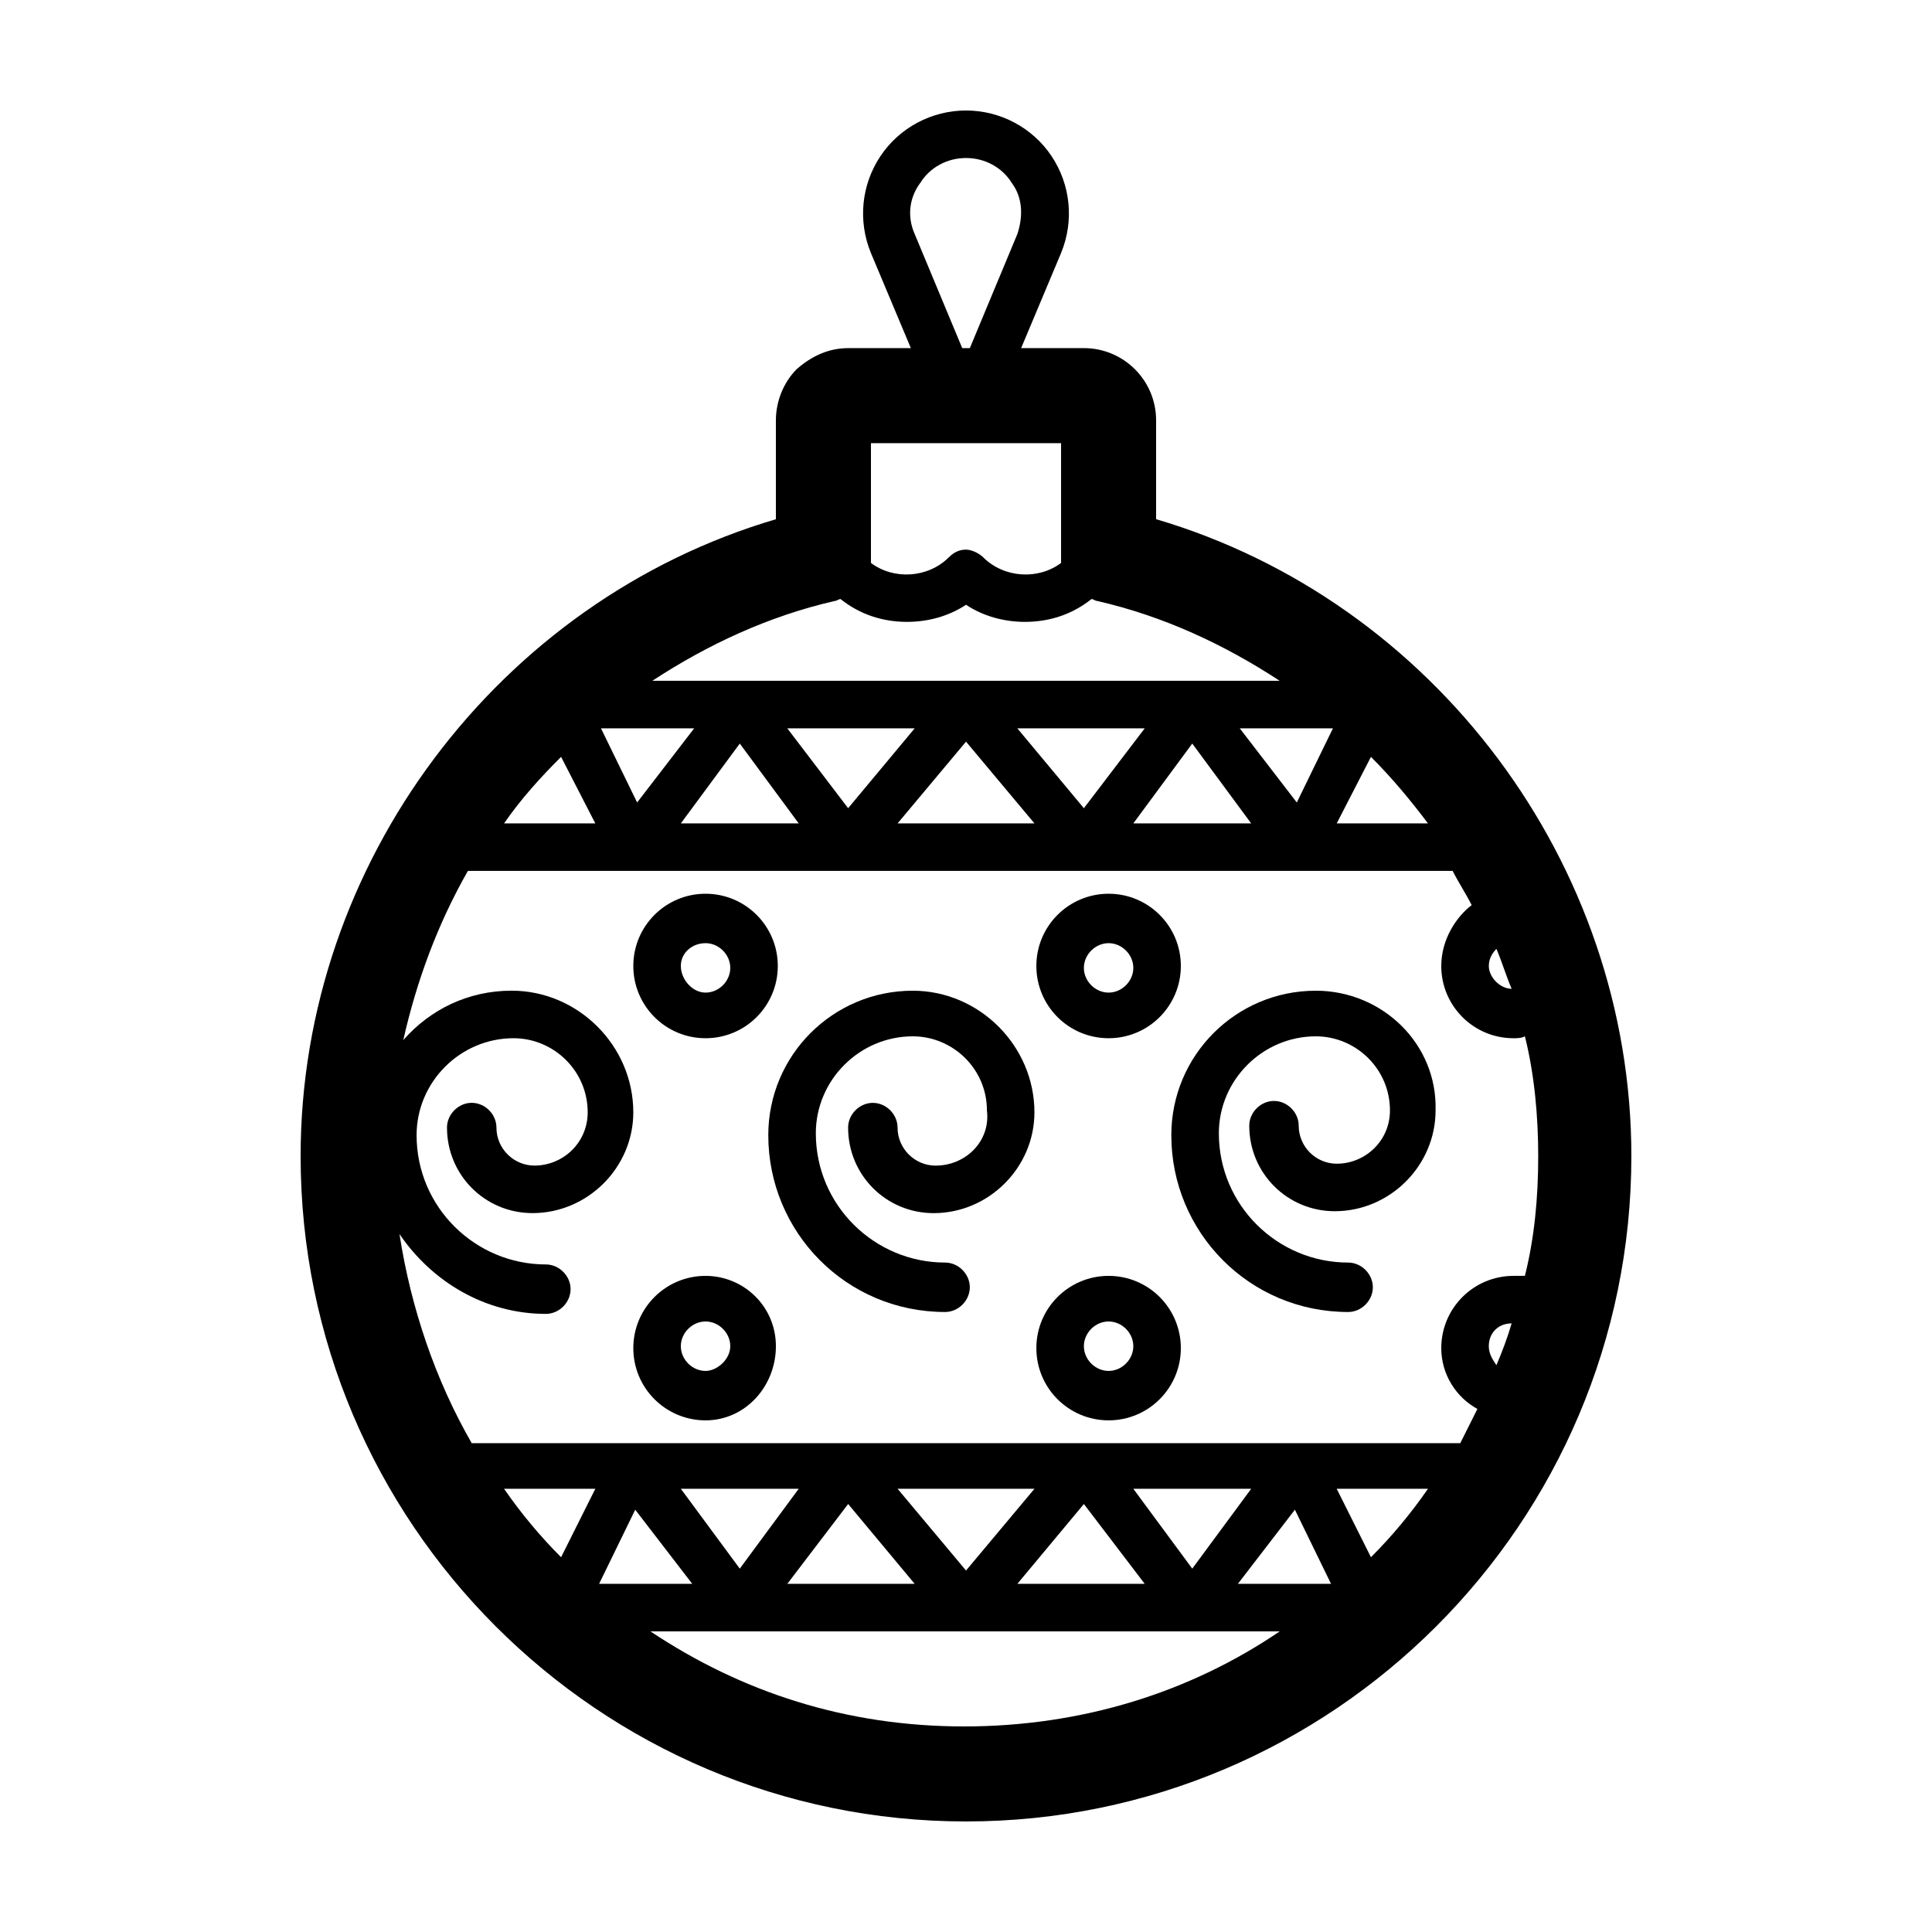 <?xml version="1.0" encoding="UTF-8"?>
<!-- The Best Svg Icon site in the world: iconSvg.co, Visit us! https://iconsvg.co -->
<svg fill="#000000" width="800px" height="800px" version="1.1" viewBox="144 144 512 512" xmlns="http://www.w3.org/2000/svg">
 <g>
  <path d="m391.94 452.9c-5.543 0-10.078-4.535-10.078-10.078 0-3.527-3.023-6.551-6.551-6.551s-6.551 3.023-6.551 6.551c0 12.594 10.078 22.672 22.672 22.672 14.609 0 26.703-12.09 26.703-26.703 0-17.633-14.609-32.242-32.242-32.242-21.16 0-38.289 17.129-38.289 38.289 0 25.695 20.656 46.855 46.855 46.855 3.527 0 6.551-3.023 6.551-6.551s-3.023-6.551-6.551-6.551c-18.641 0-34.258-15.113-34.258-34.258 0-14.105 11.586-25.695 25.695-25.695 10.578 0 19.648 8.566 19.648 19.648 1.004 8.062-5.543 14.613-13.605 14.613z"/>
  <path d="m492.7 406.55c-21.16 0-38.289 17.129-38.289 38.289 0 25.695 20.656 46.855 46.855 46.855 3.527 0 6.551-3.023 6.551-6.551s-3.023-6.551-6.551-6.551c-18.641 0-34.258-15.113-34.258-34.258 0-14.105 11.586-25.695 25.695-25.695 10.578 0 19.648 8.566 19.648 19.648 0 8.062-6.551 14.105-14.105 14.105-5.543 0-10.078-4.535-10.078-10.078 0-3.527-3.023-6.551-6.551-6.551-3.527 0-6.551 3.023-6.551 6.551 0 12.594 10.078 22.672 22.672 22.672 14.609 0 26.703-12.09 26.703-26.703 0.5-17.625-14.109-31.734-31.742-31.734z"/>
  <path d="m330.98 419.14c10.578 0 19.145-8.566 19.145-19.145s-8.566-19.145-19.145-19.145c-10.578 0-19.145 8.566-19.145 19.145s8.566 19.145 19.145 19.145zm0-25.191c3.527 0 6.551 3.023 6.551 6.551s-3.023 6.551-6.551 6.551c-3.527-0.004-6.551-3.531-6.551-7.055 0-3.527 3.023-6.047 6.551-6.047z"/>
  <path d="m437.79 419.14c10.578 0 19.145-8.566 19.145-19.145s-8.566-19.145-19.145-19.145-19.145 8.566-19.145 19.145 8.562 19.145 19.145 19.145zm0-25.191c3.527 0 6.551 3.023 6.551 6.551s-3.023 6.551-6.551 6.551-6.551-3.023-6.551-6.551 3.023-6.551 6.551-6.551z"/>
  <path d="m330.98 482.12c-10.578 0-19.145 8.566-19.145 19.145s8.566 19.145 19.145 19.145c10.578 0 18.641-9.07 18.641-19.648 0-10.582-8.562-18.641-18.641-18.641zm0 25.188c-3.527 0-6.551-3.023-6.551-6.551 0-3.527 3.023-6.551 6.551-6.551 3.527 0 6.551 3.023 6.551 6.551 0 3.527-3.527 6.551-6.551 6.551z"/>
  <path d="m437.79 482.12c-10.578 0-19.145 8.566-19.145 19.145s8.566 19.145 19.145 19.145 19.145-8.566 19.145-19.145c0-10.582-8.566-19.145-19.145-19.145zm0 25.188c-3.527 0-6.551-3.023-6.551-6.551 0-3.527 3.023-6.551 6.551-6.551s6.551 3.023 6.551 6.551c-0.004 3.527-3.023 6.551-6.551 6.551z"/>
  <path d="m450.38 281.6v-26.199c0-10.578-8.566-19.145-19.145-19.145h-16.625l10.578-25.191c3.527-8.566 2.519-18.137-2.519-25.695-5.035-7.551-13.602-12.086-22.668-12.086-9.07 0-17.633 4.535-22.672 12.09-5.039 7.559-6.047 17.129-2.519 25.695l10.578 25.191h-16.625c-5.039 0-9.574 2.016-13.602 5.543-3.527 3.527-5.543 8.566-5.543 13.602v26.199c-73.555 21.66-125.95 91.188-125.95 168.77 0 97.234 79.098 176.33 176.33 176.33s176.33-79.098 176.33-176.33c0.004-77.586-52.391-147.11-125.95-168.78zm88.168 219.16c0-3.527 2.519-6.047 6.047-6.047-1.008 3.527-2.519 7.559-4.031 11.082-1.008-1.512-2.016-3.019-2.016-5.035zm6.547-18.641c-10.578 0-19.145 8.566-19.145 19.145 0 7.055 4.031 13.098 9.574 16.121-1.512 3.023-3.023 6.047-4.535 9.07l-261.98-0.004c-9.574-16.625-16.121-35.77-19.145-55.418 8.566 12.594 22.672 21.16 38.793 21.16 3.527 0 6.551-3.023 6.551-6.551 0-3.527-3.023-6.551-6.551-6.551-18.641 0-34.258-15.113-34.258-34.258 0-14.105 11.586-25.695 25.695-25.695 10.578 0 19.648 8.566 19.648 19.648 0 8.062-6.551 14.105-14.105 14.105-5.543 0-10.078-4.535-10.078-10.078 0-3.527-3.023-6.551-6.551-6.551-3.527 0-6.551 3.023-6.551 6.551 0 12.594 10.078 22.672 22.672 22.672 14.609 0 26.703-12.09 26.703-26.703 0-17.633-14.609-32.242-32.242-32.242-11.586 0-21.664 5.039-28.719 13.098 3.527-15.617 9.07-30.73 17.129-44.84h260.97c1.512 3.023 3.527 6.047 5.039 9.07-4.031 3.027-8.062 9.074-8.062 16.129 0 10.578 8.566 19.145 19.145 19.145 1.008 0 2.016 0 3.023-0.504 2.519 10.078 3.527 21.16 3.527 31.738 0 11.082-1.008 21.664-3.527 31.738-1.512 0.004-2.519 0.004-3.023 0.004zm-217.64 81.617h-24.688l9.574-19.648zm-3.023-25.191h31.234l-15.617 21.16zm44.336 4.031 17.633 21.16h-33.754zm13.102-4.031h36.273l-18.137 21.664zm49.371 4.031 16.121 21.16h-33.754zm28.719 17.129-15.617-21.16h31.234zm27.203-15.617 9.574 19.648h-24.688zm-185.4-5.543-9.07 18.137c-5.543-5.543-10.578-11.586-15.113-18.137zm205.55 18.137-9.07-18.137h24.184c-4.531 6.547-9.57 12.594-15.113 18.137zm33.254-161.22c1.512 3.527 2.519 7.055 4.031 10.578-3.023 0-6.047-3.023-6.047-6.047 0-2.012 1.008-3.523 2.016-4.531zm-68.016-58.441h24.688l-9.574 19.648zm3.023 25.188h-31.234l15.617-21.16zm-44.336-4.027-17.633-21.16h33.754zm-13.098 4.027h-36.273l18.137-21.664zm-49.375-4.027-16.121-21.16h33.754zm-28.715-17.129 15.617 21.16-31.238-0.004zm-27.207 15.617-9.574-19.648h24.688zm185.4 5.539 9.07-17.633c5.543 5.543 10.578 11.586 15.113 17.633zm-205.55-17.633 9.07 17.633h-24.184c4.531-6.547 9.57-12.09 15.113-17.633zm95.219-152.15c2.519-4.031 7.055-6.551 12.094-6.551s9.574 2.519 12.09 6.551c3.023 4.031 3.023 9.07 1.512 13.602l-12.594 30.23h-2.016l-12.594-30.23c-2.019-4.535-1.516-9.57 1.508-13.602zm37.281 98.746v2.016c-6.047 4.535-15.113 4.031-20.656-1.512-1.008-1.008-3.023-2.016-4.535-2.016-1.512 0-3.023 0.504-4.535 2.016-5.543 5.543-14.609 6.047-20.656 1.512v-31.742h50.383zm-59.953 12.09c0.504 0 1.008-0.504 1.512-0.504 5.039 4.031 11.082 6.047 17.633 6.047 5.543 0 11.082-1.512 15.617-4.535 4.535 3.023 10.078 4.535 15.617 4.535 6.551 0 12.594-2.016 17.633-6.047 0.504 0 1.008 0.504 1.512 0.504 17.633 4.031 33.754 11.586 48.367 21.16h-166.26c14.613-9.57 30.734-17.129 48.367-21.16zm-48.867 273.07h166.76c-23.68 16.121-52.395 25.191-83.633 25.191-31.238 0-58.945-9.07-83.129-25.191z"/>
 </g>
</svg>